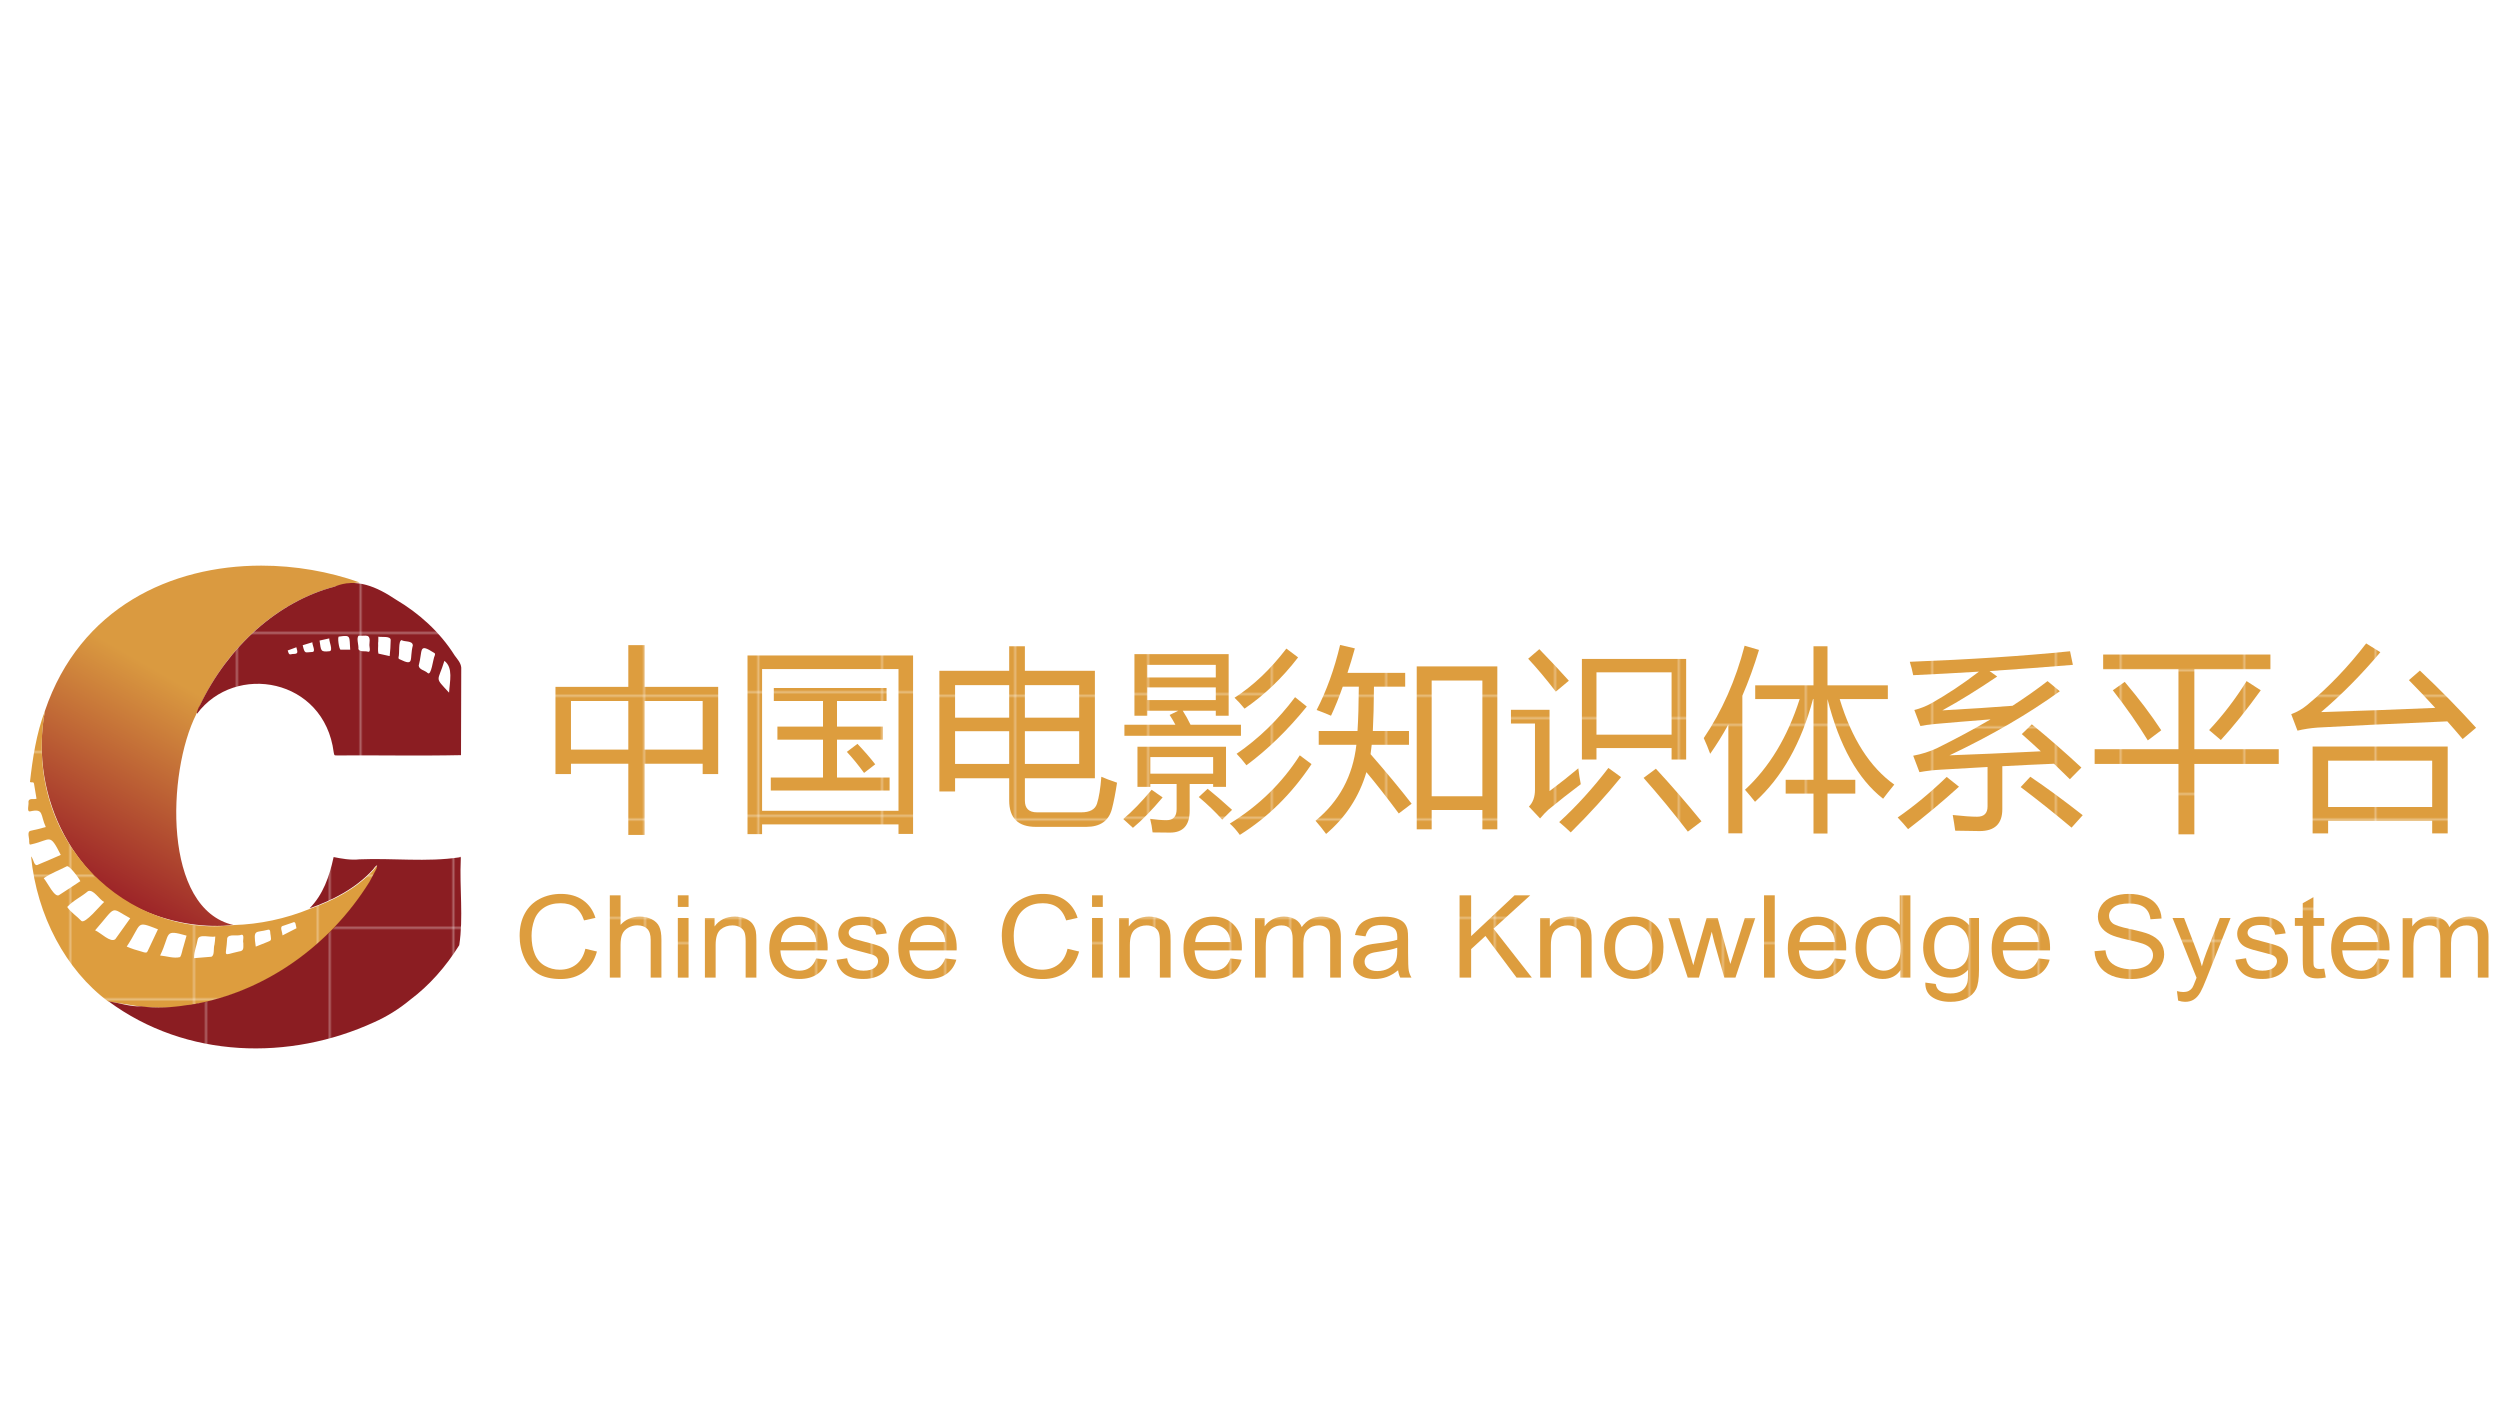 <svg xmlns="http://www.w3.org/2000/svg" xmlns:dc="http://purl.org/dc/elements/1.1/" xmlns:ns2="http://creativecommons.org/ns#" xmlns:rdf="http://www.w3.org/1999/02/22-rdf-syntax-ns#" viewBox="537.6 576.0 1536.0 144.0" height="1440" width="2560" xml:space="preserve" id="svg2" version="1.1"><defs id="defs6"><linearGradient id="linearGradient32" spreadMethod="pad" gradientTransform="matrix(85.573,148.216,148.216,-85.573,448.397,510.206)" gradientUnits="userSpaceOnUse" y2="0" x2="1" y1="0" x1="0"><stop id="stop24" offset="0" style="stop-opacity:1;stop-color:#9d2428" /><stop id="stop26" offset="0.581" style="stop-opacity:1;stop-color:#da9a40" /><stop id="stop28" offset="0.911" style="stop-opacity:1;stop-color:#da9a40" /><stop id="stop30" offset="1" style="stop-opacity:1;stop-color:#da9a40" /></linearGradient><pattern id="pattern48" height="56.693" width="56.693" y="0" x="0" patternUnits="userSpaceOnUse" patternTransform="translate(-610.282,-598.971)"><path id="path46" style="fill:#8b1d22;fill-opacity:1;fill-rule:nonzero;stroke:none" d="m 0,0 56.693,0 0,56.693 L 0,56.693 0,0 Z" /></pattern><pattern id="pattern56" height="56.693" width="56.693" y="0" x="0" patternUnits="userSpaceOnUse" patternTransform="translate(-610.282,-598.971)"><path id="path54" style="fill:#dd9d3e;fill-opacity:1;fill-rule:nonzero;stroke:none" d="m 0,0 56.693,0 0,56.693 L 0,56.693 0,0 Z" /></pattern><pattern id="pattern64" height="56.693" width="56.693" y="0" x="0" patternUnits="userSpaceOnUse" patternTransform="translate(-572.904,-544.058)"><path id="path62" style="fill:#8b1d22;fill-opacity:1;fill-rule:nonzero;stroke:none" d="m 0,0 56.693,0 0,56.693 L 0,56.693 0,0 Z" /></pattern><pattern id="pattern70" height="56.693" width="56.693" y="0" x="0" patternUnits="userSpaceOnUse" patternTransform="translate(-610.282,-598.971)"><path id="path68" style="fill:#dd9d3e;fill-opacity:1;fill-rule:nonzero;stroke:none" d="m 0,0 56.693,0 0,56.693 L 0,56.693 0,0 Z" /></pattern><pattern id="pattern78" height="56.693" width="56.693" y="0" x="0" patternUnits="userSpaceOnUse" patternTransform="translate(-610.282,-598.971)"><path id="path76" style="fill:#dd9d3e;fill-opacity:1;fill-rule:nonzero;stroke:none" d="m 0,0 56.693,0 0,56.693 L 0,56.693 0,0 Z" /></pattern><pattern id="pattern84" height="56.693" width="56.693" y="0" x="0" patternUnits="userSpaceOnUse" patternTransform="translate(-610.282,-598.971)"><path id="path82" style="fill:#dd9d3e;fill-opacity:1;fill-rule:nonzero;stroke:none" d="m 0,0 56.693,0 0,56.693 L 0,56.693 0,0 Z" /></pattern><pattern id="pattern92" height="56.693" width="56.693" y="0" x="0" patternUnits="userSpaceOnUse" patternTransform="translate(-610.282,-598.971)"><path id="path90" style="fill:#dd9d3e;fill-opacity:1;fill-rule:nonzero;stroke:none" d="m 0,0 56.693,0 0,56.693 L 0,56.693 0,0 Z" /></pattern><pattern id="pattern98" height="56.693" width="56.693" y="0" x="0" patternUnits="userSpaceOnUse" patternTransform="translate(-610.282,-598.971)"><path id="path96" style="fill:#dd9d3e;fill-opacity:1;fill-rule:nonzero;stroke:none" d="m 0,0 56.693,0 0,56.693 L 0,56.693 0,0 Z" /></pattern><pattern id="pattern106" height="56.693" width="56.693" y="0" x="0" patternUnits="userSpaceOnUse" patternTransform="translate(-610.282,-598.971)"><path id="path104" style="fill:#dd9d3e;fill-opacity:1;fill-rule:nonzero;stroke:none" d="m 0,0 56.693,0 0,56.693 L 0,56.693 0,0 Z" /></pattern><pattern id="pattern114" height="56.693" width="56.693" y="0" x="0" patternUnits="userSpaceOnUse" patternTransform="translate(-610.282,-598.971)"><path id="path112" style="fill:#dd9d3e;fill-opacity:1;fill-rule:nonzero;stroke:none" d="m 0,0 56.693,0 0,56.693 L 0,56.693 0,0 Z" /></pattern><pattern id="pattern122" height="56.693" width="56.693" y="0" x="0" patternUnits="userSpaceOnUse" patternTransform="translate(-610.282,-598.971)"><path id="path120" style="fill:#dd9d3e;fill-opacity:1;fill-rule:nonzero;stroke:none" d="m 0,0 56.693,0 0,56.693 L 0,56.693 0,0 Z" /></pattern><pattern id="pattern130" height="56.693" width="56.693" y="0" x="0" patternUnits="userSpaceOnUse" patternTransform="translate(-610.282,-598.971)"><path id="path128" style="fill:#dd9d3e;fill-opacity:1;fill-rule:nonzero;stroke:none" d="m 0,0 56.693,0 0,56.693 L 0,56.693 0,0 Z" /></pattern><pattern id="pattern136" height="56.693" width="56.693" y="0" x="0" patternUnits="userSpaceOnUse" patternTransform="translate(-610.282,-598.971)"><path id="path134" style="fill:#dd9d3e;fill-opacity:1;fill-rule:nonzero;stroke:none" d="m 0,0 56.693,0 0,56.693 L 0,56.693 0,0 Z" /></pattern><pattern id="pattern144" height="56.693" width="56.693" y="0" x="0" patternUnits="userSpaceOnUse" patternTransform="translate(-610.282,-598.971)"><path id="path142" style="fill:#dd9d3e;fill-opacity:1;fill-rule:nonzero;stroke:none" d="m 0,0 56.693,0 0,56.693 L 0,56.693 0,0 Z" /></pattern><pattern id="pattern152" height="56.693" width="56.693" y="0" x="0" patternUnits="userSpaceOnUse" patternTransform="translate(-610.282,-598.971)"><path id="path150" style="fill:#dd9d3e;fill-opacity:1;fill-rule:nonzero;stroke:none" d="m 0,0 56.693,0 0,56.693 L 0,56.693 0,0 Z" /></pattern><pattern id="pattern158" height="56.693" width="56.693" y="0" x="0" patternUnits="userSpaceOnUse" patternTransform="translate(-610.282,-598.971)"><path id="path156" style="fill:#dd9d3e;fill-opacity:1;fill-rule:nonzero;stroke:none" d="m 0,0 56.693,0 0,56.693 L 0,56.693 0,0 Z" /></pattern><pattern id="pattern166" height="56.693" width="56.693" y="0" x="0" patternUnits="userSpaceOnUse" patternTransform="translate(-610.282,-598.971)"><path id="path164" style="fill:#dd9d3e;fill-opacity:1;fill-rule:nonzero;stroke:none" d="m 0,0 56.693,0 0,56.693 L 0,56.693 0,0 Z" /></pattern><pattern id="pattern174" height="56.693" width="56.693" y="0" x="0" patternUnits="userSpaceOnUse" patternTransform="translate(-610.282,-598.971)"><path id="path172" style="fill:#dd9d3e;fill-opacity:1;fill-rule:nonzero;stroke:none" d="m 0,0 56.693,0 0,56.693 L 0,56.693 0,0 Z" /></pattern><pattern id="pattern182" height="56.693" width="56.693" y="0" x="0" patternUnits="userSpaceOnUse" patternTransform="translate(-610.282,-598.971)"><path id="path180" style="fill:#dd9d3e;fill-opacity:1;fill-rule:nonzero;stroke:none" d="m 0,0 56.693,0 0,56.693 L 0,56.693 0,0 Z" /></pattern><pattern id="pattern190" height="56.693" width="56.693" y="0" x="0" patternUnits="userSpaceOnUse" patternTransform="translate(-610.282,-598.971)"><path id="path188" style="fill:#dd9d3e;fill-opacity:1;fill-rule:nonzero;stroke:none" d="m 0,0 56.693,0 0,56.693 L 0,56.693 0,0 Z" /></pattern><pattern id="pattern198" height="56.693" width="56.693" y="0" x="0" patternUnits="userSpaceOnUse" patternTransform="translate(-610.282,-598.971)"><path id="path196" style="fill:#dd9d3e;fill-opacity:1;fill-rule:nonzero;stroke:none" d="m 0,0 56.693,0 0,56.693 L 0,56.693 0,0 Z" /></pattern><pattern id="pattern204" height="56.693" width="56.693" y="0" x="0" patternUnits="userSpaceOnUse" patternTransform="translate(-610.282,-598.971)"><path id="path202" style="fill:#dd9d3e;fill-opacity:1;fill-rule:nonzero;stroke:none" d="m 0,0 56.693,0 0,56.693 L 0,56.693 0,0 Z" /></pattern><pattern id="pattern212" height="56.693" width="56.693" y="0" x="0" patternUnits="userSpaceOnUse" patternTransform="translate(-610.282,-598.971)"><path id="path210" style="fill:#dd9d3e;fill-opacity:1;fill-rule:nonzero;stroke:none" d="m 0,0 56.693,0 0,56.693 L 0,56.693 0,0 Z" /></pattern><pattern id="pattern220" height="56.693" width="56.693" y="0" x="0" patternUnits="userSpaceOnUse" patternTransform="translate(-610.282,-598.971)"><path id="path218" style="fill:#dd9d3e;fill-opacity:1;fill-rule:nonzero;stroke:none" d="m 0,0 56.693,0 0,56.693 L 0,56.693 0,0 Z" /></pattern><pattern id="pattern228" height="56.693" width="56.693" y="0" x="0" patternUnits="userSpaceOnUse" patternTransform="translate(-610.282,-598.971)"><path id="path226" style="fill:#dd9d3e;fill-opacity:1;fill-rule:nonzero;stroke:none" d="m 0,0 56.693,0 0,56.693 L 0,56.693 0,0 Z" /></pattern><pattern id="pattern236" height="56.693" width="56.693" y="0" x="0" patternUnits="userSpaceOnUse" patternTransform="translate(-610.282,-598.971)"><path id="path234" style="fill:#dd9d3e;fill-opacity:1;fill-rule:nonzero;stroke:none" d="m 0,0 56.693,0 0,56.693 L 0,56.693 0,0 Z" /></pattern><pattern id="pattern244" height="56.693" width="56.693" y="0" x="0" patternUnits="userSpaceOnUse" patternTransform="translate(-610.282,-598.971)"><path id="path242" style="fill:#dd9d3e;fill-opacity:1;fill-rule:nonzero;stroke:none" d="m 0,0 56.693,0 0,56.693 L 0,56.693 0,0 Z" /></pattern><pattern id="pattern252" height="56.693" width="56.693" y="0" x="0" patternUnits="userSpaceOnUse" patternTransform="translate(-610.282,-598.971)"><path id="path250" style="fill:#dd9d3e;fill-opacity:1;fill-rule:nonzero;stroke:none" d="m 0,0 56.693,0 0,56.693 L 0,56.693 0,0 Z" /></pattern><pattern id="pattern260" height="56.693" width="56.693" y="0" x="0" patternUnits="userSpaceOnUse" patternTransform="translate(-610.282,-598.971)"><path id="path258" style="fill:#dd9d3e;fill-opacity:1;fill-rule:nonzero;stroke:none" d="m 0,0 56.693,0 0,56.693 L 0,56.693 0,0 Z" /></pattern><pattern id="pattern268" height="56.693" width="56.693" y="0" x="0" patternUnits="userSpaceOnUse" patternTransform="translate(-610.282,-598.971)"><path id="path266" style="fill:#dd9d3e;fill-opacity:1;fill-rule:nonzero;stroke:none" d="m 0,0 56.693,0 0,56.693 L 0,56.693 0,0 Z" /></pattern><pattern id="pattern274" height="56.693" width="56.693" y="0" x="0" patternUnits="userSpaceOnUse" patternTransform="translate(-610.282,-598.971)"><path id="path272" style="fill:#dd9d3e;fill-opacity:1;fill-rule:nonzero;stroke:none" d="m 0,0 56.693,0 0,56.693 L 0,56.693 0,0 Z" /></pattern><pattern id="pattern282" height="56.693" width="56.693" y="0" x="0" patternUnits="userSpaceOnUse" patternTransform="translate(-610.282,-598.971)"><path id="path280" style="fill:#dd9d3e;fill-opacity:1;fill-rule:nonzero;stroke:none" d="m 0,0 56.693,0 0,56.693 L 0,56.693 0,0 Z" /></pattern><pattern id="pattern290" height="56.693" width="56.693" y="0" x="0" patternUnits="userSpaceOnUse" patternTransform="translate(-610.282,-598.971)"><path id="path288" style="fill:#dd9d3e;fill-opacity:1;fill-rule:nonzero;stroke:none" d="m 0,0 56.693,0 0,56.693 L 0,56.693 0,0 Z" /></pattern><pattern id="pattern298" height="56.693" width="56.693" y="0" x="0" patternUnits="userSpaceOnUse" patternTransform="translate(-610.282,-598.971)"><path id="path296" style="fill:#dd9d3e;fill-opacity:1;fill-rule:nonzero;stroke:none" d="m 0,0 56.693,0 0,56.693 L 0,56.693 0,0 Z" /></pattern><pattern id="pattern306" height="56.693" width="56.693" y="0" x="0" patternUnits="userSpaceOnUse" patternTransform="translate(-610.282,-598.971)"><path id="path304" style="fill:#dd9d3e;fill-opacity:1;fill-rule:nonzero;stroke:none" d="m 0,0 56.693,0 0,56.693 L 0,56.693 0,0 Z" /></pattern><pattern id="pattern314" height="56.693" width="56.693" y="0" x="0" patternUnits="userSpaceOnUse" patternTransform="translate(-610.282,-598.971)"><path id="path312" style="fill:#dd9d3e;fill-opacity:1;fill-rule:nonzero;stroke:none" d="m 0,0 56.693,0 0,56.693 L 0,56.693 0,0 Z" /></pattern><pattern id="pattern322" height="56.693" width="56.693" y="0" x="0" patternUnits="userSpaceOnUse" patternTransform="translate(-610.282,-598.971)"><path id="path320" style="fill:#dd9d3e;fill-opacity:1;fill-rule:nonzero;stroke:none" d="m 0,0 56.693,0 0,56.693 L 0,56.693 0,0 Z" /></pattern><pattern id="pattern330" height="56.693" width="56.693" y="0" x="0" patternUnits="userSpaceOnUse" patternTransform="translate(-610.282,-598.971)"><path id="path328" style="fill:#dd9d3e;fill-opacity:1;fill-rule:nonzero;stroke:none" d="m 0,0 56.693,0 0,56.693 L 0,56.693 0,0 Z" /></pattern><pattern id="pattern338" height="56.693" width="56.693" y="0" x="0" patternUnits="userSpaceOnUse" patternTransform="translate(-610.282,-598.971)"><path id="path336" style="fill:#dd9d3e;fill-opacity:1;fill-rule:nonzero;stroke:none" d="m 0,0 56.693,0 0,56.693 L 0,56.693 0,0 Z" /></pattern><pattern id="pattern346" height="56.693" width="56.693" y="0" x="0" patternUnits="userSpaceOnUse" patternTransform="translate(-610.282,-598.971)"><path id="path344" style="fill:#dd9d3e;fill-opacity:1;fill-rule:nonzero;stroke:none" d="m 0,0 56.693,0 0,56.693 L 0,56.693 0,0 Z" /></pattern><pattern id="pattern354" height="56.693" width="56.693" y="0" x="0" patternUnits="userSpaceOnUse" patternTransform="translate(-610.282,-598.971)"><path id="path352" style="fill:#dd9d3e;fill-opacity:1;fill-rule:nonzero;stroke:none" d="m 0,0 56.693,0 0,56.693 L 0,56.693 0,0 Z" /></pattern></defs><g transform="matrix(1.333,0,0,-1.333,0,1440)" id="g10"><g id="g12"><g id="g14"><g id="g20"><g id="g22"><path id="path34" style="fill:url(#linearGradient32);stroke:none" d="m 423.981,590.517 c -7.553,-40.998 15.378,-80.353 47.809,-92.927 v 0 c 12.488,-5.032 26.136,-7.062 39.188,-5.736 v 0 c -32.778,7.409 -30.716,70.417 -17.219,97.163 v 0 c -0.006,10e-4 -0.011,0 -0.014,-0.001 v 0 c -0.005,-10e-4 -0.009,-0.002 -0.013,-10e-4 v 0 c 13.984,33.457 43.877,58.03 75.266,60.791 v 0 c -14.03,4.977 -29.604,7.721 -45.277,7.722 v 0 c -41.429,0 -83.557,-19.178 -99.74,-67.011" /></g></g></g></g><g id="g36"><g clip-path="url(#clipPath42)" id="g38"><g transform="translate(610.282,598.971)" id="g44"><path id="path50" style="fill:url(#pattern48);fill-opacity:1;fill-rule:nonzero;stroke:none" d="M 0,0 C -6.939,7.573 -5.203,4.607 -2.153,14.673 2.021,11.469 0.293,5.165 0,0 m -6.598,17.099 c -0.824,-1.465 -1.547,-9.71 -3.321,-8.002 -1.155,1.18 -3.93,1.456 -4.07,3.376 1.939,7.208 -0.259,10.6 7.13,5.856 0.48,-0.168 0.455,-0.735 0.261,-1.23 m -16.134,-1.724 c -0.428,0.152 -0.651,0.38 -0.56,0.923 0.573,1.888 -0.191,7.493 1.385,7.925 1.445,-0.927 5.107,-0.112 5.205,-2.445 -1.658,-6.447 0.973,-9.837 -6.03,-6.403 m -4.182,8.645 c -0.065,-2.368 -0.161,-4.735 -0.46,-7.172 -1.765,0.393 -3.479,0.774 -5.194,1.155 -0.372,1.601 -0.013,3.252 -0.133,4.885 0.168,0.946 0.038,1.908 0.101,2.86 0.008,0.018 0.012,0.037 0.021,0.055 1.355,-0.355 5.995,0.536 5.665,-1.783 m -10.293,-5.209 c -1.343,0.578 -3.903,-0.285 -4.586,1.276 0.266,1.77 -1.126,5.256 0.185,6.181 3.198,-0.353 5.57,1.416 4.908,-3.895 -0.187,-1.012 0.799,-3.561 -0.507,-3.562 M -49.9,19.819 c -0.759,-0.478 -1.812,6.605 -0.728,6.035 5.607,0.88 4.591,-0.004 5.059,-6.032 -1.475,0 -2.903,0.006 -4.331,-0.003 m -5.129,-0.709 c -4.326,-0.473 -3.957,0.177 -4.666,4.902 l 4.475,0.999 c -0.112,-1.521 1.864,-5.547 0.191,-5.901 m -7.987,-0.351 c -3.37,-0.114 -3.446,-1.182 -4.449,3.104 l 4.452,1.361 c -0.081,-1.271 1.721,-4.376 -0.003,-4.465 m -9.139,-0.94 c -1.553,-0.368 -1.62,-0.316 -2.224,1.628 l 4.003,1.486 c 0.773,-2.754 0.733,-3.053 -1.779,-3.114 m 74.769,-0.72 c -6.956,11.082 -16.67,19.61 -27.026,25.743 v 0.001 c -8.841,5.918 -18.409,10.271 -28.459,5.992 -25.82,-6.778 -48.92,-27.383 -62.017,-54.784 0.101,0.037 0.193,0.141 0.288,0.214 -0.095,-0.073 -0.187,-0.178 -0.288,-0.214 -0.666,-0.923 -1.014,-2.046 -1.388,-3.153 0.027,-0.215 0.053,-0.431 0.08,-0.645 17.587,23.662 58.657,16.472 63.028,-17.754 0.252,-1.468 0.275,-1.462 1.522,-1.47 19.034,0.149 38.17,-0.284 57.153,0.156 l 0.111,40.352 c -0.161,2.189 -1.837,3.957 -3.004,5.562" /></g><g transform="translate(533.507,487.093)" id="g52"><path id="path58" style="fill:url(#pattern56);fill-opacity:1;fill-rule:nonzero;stroke:none" d="M 0,0 C -0.05,1.801 -1.58,4.143 0.45,4.464 1.832,4.929 3.214,5.398 4.592,5.876 6.256,6.815 6.016,4.707 6.451,3.296 4.36,2.228 2.252,1.151 0,0 m -6.951,-3.035 c -1.768,-0.706 -3.537,-1.41 -5.373,-2.143 -1.234,8.468 -0.136,6.193 5.691,7.795 1.315,0.372 0.854,-1.821 1.187,-2.744 0.302,-2.185 0.301,-2.186 -1.505,-2.908 m -13.084,-4.369 c -8.137,-1.786 -5.89,-3.034 -5.446,6.136 0.772,2.178 4.825,0.696 6.654,1.588 1.386,0.024 0.466,-2.594 0.719,-3.664 0.019,0 0.037,0 0.056,0 -0.03,-2.48 0.429,-3.788 -1.983,-4.06 m -11.314,3.174 c -0.588,-1.649 0.177,-5.006 -1.438,-5.612 -2.628,-0.194 -5.254,-0.424 -7.962,-0.648 -0.098,3.039 1.159,5.61 1.649,8.528 0.516,2.916 5.921,0.865 8.115,1.444 -0.033,-1.365 -0.203,-2.537 -0.364,-3.712 M -45.634,-5.1 c -0.57,-1.504 -0.742,-3.723 -1.591,-4.908 -2.858,-0.713 -6.001,0.433 -9.179,0.736 4.939,10.171 1.399,12.216 12.182,9.165 -0.466,-1.65 -0.938,-3.322 -1.412,-4.993 M -61.17,-5.18 c -1.493,-2.806 -0.738,-3.28 -3.856,-2.264 -2.259,0.597 -4.505,1.3 -6.77,2.291 7.234,10.841 3.781,12.098 14.393,7.958 -1.309,-2.775 -2.538,-5.38 -3.767,-7.985 m -25.203,7.508 c 10.2,11.685 6.683,10.751 16.191,5.557 -2.298,-3.337 -4.584,-6.325 -6.871,-9.622 -2.197,-1.851 -6.782,3.048 -9.32,4.065 m -6.311,4.315 c -2.092,2.253 -4.779,3.838 -6.549,6.448 2.759,3.031 6.536,4.678 9.606,7.302 2.524,0.964 5.029,-3.732 7.415,-5.011 -1.882,-1.664 -8.763,-10.181 -10.472,-8.739 m -17.374,19.694 c 3.284,2.315 7,3.62 10.506,5.444 1.019,1.09 5.832,-5.561 6.378,-6.78 -3.154,-2.091 -6.456,-4.288 -9.674,-6.34 -2.093,-1.768 -5.555,5.936 -7.21,7.676 m 152.301,4.181 c -0.12,-0.167 -0.12,-0.167 -0.254,-0.326 L 41.99,30.188 C 33.885,21.267 23.102,15.939 12.698,12.266 1.42,7.659 -10.598,5.108 -22.529,4.761 c -47.487,-6.121 -97.622,37.236 -86.996,98.663 -3.925,-10.407 -5.666,-21.909 -6.864,-32.688 0.669,-0.497 1.642,0.3 1.857,-0.813 0.371,-2.28 0.759,-4.556 1.158,-6.93 -1.205,-0.496 -3.608,0.527 -3.727,-1.428 0.326,-1.277 -0.985,-4.758 0.817,-4.398 6.418,1.453 4.568,-1.575 7.183,-7.228 -2.33,-0.659 -4.65,-1.212 -7.001,-1.719 -1.863,-0.438 -0.455,-3.503 -0.656,-5.076 0.115,-1.392 0.15,-1.426 1.265,-1.112 8.875,2.045 8.059,5.385 13.295,-4.936 -3.444,-1.59 -6.871,-2.926 -10.33,-4.43 -2.115,-1.285 -2.05,2.475 -3.369,3.751 2.647,-27.248 16.053,-52.442 35.586,-66.881 l 15.534,-2.454 c 6.91,-0.6 14.298,-0.702 21.341,0.617 l 5.841,1.011 c 30.461,6.246 59.388,26.036 77.93,55.779 l 3.232,6.063 c 0.085,0.467 0.17,0.933 0.287,1.573 -0.805,-0.337 -1.146,-1.065 -1.611,-1.607" /></g><g transform="translate(615.68,522.14)" id="g60"><path id="path66" style="fill:url(#pattern64);fill-opacity:1;fill-rule:nonzero;stroke:none" d="m 0,0 c 0.069,0.538 0.009,1.67 -0.567,0.939 -15.167,-2.305 -30.829,-0.284 -46.167,-0.932 -3.931,-0.487 -8.547,0.376 -11.873,1.055 -1.95,-9.048 -4.923,-17.424 -11.104,-23.637 10.404,3.673 21.186,9 29.292,17.922 0.497,0.686 0.968,1.478 1.863,1.937 -0.116,-0.64 -0.201,-1.106 -0.285,-1.573 l -3.234,-6.063 c -18.552,-29.787 -47.505,-49.519 -77.977,-55.82 0,0 -0.109,0.047 -0.109,0.047 -0.451,-0.303 -0.971,-0.202 -1.464,-0.292 l -0.099,-0.091 c 0,0 -0.111,0.048 -0.11,0.048 -0.536,-0.323 -1.15,-0.195 -1.727,-0.299 -0.022,0.004 -0.098,-0.072 -0.115,-0.086 0,0 -0.09,0.054 -0.089,0.054 -0.547,-0.326 -1.174,-0.191 -1.762,-0.297 -0.118,-0.127 -0.234,-0.151 -0.366,-0.034 -6.95,-1.151 -14.405,-1.621 -21.294,-0.637 -5.024,-0.229 -10.192,1.559 -15.21,2.348 35.963,-26.559 83.522,-27.527 122.453,-9.659 5.796,2.562 11.53,6.103 16.62,10.35 v 0 c 8.777,6.559 16.421,15.201 22.617,25.157 C 1.262,-26.921 -0.617,-13.039 0,0" /></g><path id="path72" style="fill:url(#pattern70);fill-opacity:1;fill-rule:nonzero;stroke:none" d="M 727.172,595.129 H 700.4 v -22.395 h 26.772 z m -60.696,-22.395 h 26.423 v 22.395 h -26.423 z m -7.151,28.919 h 33.574 v 19.221 h 7.5 v -19.221 h 33.924 v -40.204 h -7.151 v 4.761 h -26.773 v -32.798 h -7.5 v 32.798 h -26.423 v -4.761 h -7.151 z" /><g transform="translate(793.624,571.676)" id="g74"><path id="path80" style="fill:url(#pattern78);fill-opacity:1;fill-rule:nonzero;stroke:none" d="m 0,0 4.884,3.703 c 3.197,-3.35 5.929,-6.495 8.197,-9.434 L 7.936,-9.698 C 5.145,-5.878 2.5,-2.645 0,0 m -35.057,-11.814 h 24.069 V 5.643 h -21.017 v 5.995 h 21.017 v 11.815 h -22.674 v 5.995 H 18.313 V 23.453 H -4.535 V 11.638 H 16.569 V 5.643 H -4.535 v -17.457 h 24.244 v -5.996 h -54.766 z m 58.865,49.99 h -62.876 v -65.332 h 62.876 z m -69.592,6.26 h 76.306 v -82.26 h -6.714 v 4.408 h -62.877 v -4.496 h -6.715 z" /></g><path id="path86" style="fill:url(#pattern84);fill-opacity:1;fill-rule:nonzero;stroke:none" d="m 900.714,581.198 h -25.028 v -15.076 h 25.028 z m 0,21.249 h -25.028 v -14.989 h 25.028 z m -57.208,-36.325 h 24.941 v 15.076 h -24.941 z m 0,21.336 h 24.941 v 14.989 h -24.941 z m -7.238,21.601 h 32.179 v 11.285 h 7.239 v -11.285 h 32.266 v -49.55 h -32.266 v -10.315 c 0,-3.586 1.859,-5.379 5.581,-5.379 h 20.406 c 3.953,0 6.367,1.323 7.239,3.968 0.929,2.88 1.598,7.024 2.005,12.432 1.686,-0.765 4.099,-1.675 7.238,-2.734 -0.697,-4.702 -1.482,-8.728 -2.354,-12.078 -1.454,-5.525 -5.407,-8.288 -11.86,-8.288 h -23.197 c -8.198,0 -12.297,4.056 -12.297,12.167 v 10.227 h -24.941 v -6.083 h -7.238 z" /><g transform="translate(973.27,570.794)" id="g88"><path id="path94" style="fill:url(#pattern92);fill-opacity:1;fill-rule:nonzero;stroke:none" d="m 0,0 c 10.115,6.936 19.098,15.635 26.946,26.098 l 5.408,-4.321 C 23.574,10.962 14.302,1.94 4.534,-5.29 2.965,-3.233 1.453,-1.47 0,0 m -0.96,25.833 c 8.605,5.525 16.569,13.078 23.896,22.659 l 5.406,-4.055 C 21.074,34.973 12.848,27.096 3.662,20.808 1.977,22.864 0.436,24.54 -0.96,25.833 M -3.14,-32.18 c 13.371,8.228 24.127,18.72 32.267,31.475 l 5.406,-4.056 C 25.405,-18.456 14.389,-29.33 1.482,-37.382 c -1.57,2.174 -3.111,3.909 -4.622,5.202 m -14.302,12.255 4.099,3.791 c 3.314,-2.645 7.064,-5.879 11.249,-9.699 l -4.534,-4.497 c -3.082,3.469 -6.686,6.936 -10.814,10.405 m 6.628,18.426 h -28.952 v -7.67 h 28.952 z m -30.348,26.274 h 31.569 v 5.819 H -41.162 Z M -9.593,40.998 H -41.162 V 35.179 H -9.593 Z M -45.697,3.262 h 40.813 v -18.514 h -5.93 v 1.322 h -10.814 v -12.256 c 0,-6.759 -3.023,-10.139 -9.069,-10.139 -2.035,0 -4.709,0.031 -8.023,0.089 -0.233,2.115 -0.611,4.202 -1.134,6.26 2.965,-0.411 5.494,-0.617 7.587,-0.617 3.081,0 4.622,1.704 4.622,5.113 v 11.55 h -12.122 v -1.322 h -5.93 z m -6.017,10.139 h 23.502 c -0.843,1.588 -1.73,3.086 -2.66,4.497 l 3.968,1.94 h -14.258 v -2.293 h -5.93 v 28.39 h 43.429 v -28.39 h -5.93 v 2.293 h -15.218 c 1.309,-2.058 2.5,-4.203 3.576,-6.437 H 2.006 V 8.288 h -53.72 z m -0.523,-43.466 c 4.127,3.468 8.487,7.964 13.081,13.49 l 5.058,-3.527 c -5.058,-5.995 -9.622,-10.668 -13.692,-14.019 z" /></g><path id="path100" style="fill:url(#pattern98);fill-opacity:1;fill-rule:nonzero;stroke:none" d="m 1086.552,604.562 h -23.371 v -53.341 h 23.371 z m -30.261,6.525 h 37.15 v -75.118 h -6.889 v 8.905 h -23.371 v -8.905 h -6.89 z m -45.173,-29.8 h 17.877 c 0.349,5.407 0.552,12.225 0.61,20.454 h -7.412 c -1.744,-4.996 -3.547,-9.463 -5.407,-13.401 -2.616,1.117 -4.825,1.998 -6.628,2.645 4.535,8.757 8.14,18.75 10.815,29.976 l 6.801,-1.586 c -1.105,-3.998 -2.239,-7.759 -3.401,-11.286 h 26.599 v -6.348 h -14.39 c -0.059,-8.111 -0.232,-14.929 -0.523,-20.454 h 16.657 v -6.349 h -17.18 c -0.175,-1.528 -0.349,-2.968 -0.523,-4.32 7.383,-8.464 13.691,-16.076 18.924,-22.835 l -5.931,-4.496 c -5.581,7.523 -10.552,13.871 -14.912,19.044 -3.314,-11.286 -9.505,-20.778 -18.575,-28.478 -1.512,2.057 -3.14,4.085 -4.884,6.084 10.929,8.933 17.209,20.601 18.837,35.001 h -17.354 z" /><g transform="translate(1160.853,559.686)" id="g102"><path id="path108" style="fill:url(#pattern106);fill-opacity:1;fill-rule:nonzero;stroke:none" d="m 0,0 5.668,4.232 c 6.918,-7.465 13.924,-15.547 21.017,-24.246 l -6.279,-4.76 C 13.836,-16.193 7.034,-7.935 0,0 M 12.906,48.668 H -21.715 V 19.926 H 12.906 Z M -28.43,54.84 H 19.621 V 8.464 h -6.715 v 5.29 h -34.621 v -5.29 h -6.715 z m 12.209,-50.255 5.843,-4.232 c -6.919,-8.523 -14.651,-17.017 -23.197,-25.48 -1.454,1.41 -3.227,2.997 -5.32,4.761 8.023,7.346 15.581,15.664 22.674,24.951 m -31.831,54.751 c 5.698,-5.878 10.233,-10.727 13.605,-14.547 l -6.018,-5.026 c -4.476,5.82 -8.721,10.874 -12.732,15.165 z M -30.087,4.408 c 0.29,-2.468 0.668,-4.908 1.134,-7.317 -5.233,-3.939 -10.203,-7.847 -14.912,-11.727 -1.163,-1.057 -2.443,-2.409 -3.838,-4.055 l -5.145,5.466 c 1.86,1.88 2.79,4.467 2.79,7.759 V 25.04 h -11.075 v 6.348 h 17.79 V -6.083 c 4.768,3.585 9.186,7.082 13.256,10.491" /></g><g transform="translate(1276.402,556.6)" id="g110"><path id="path116" style="fill:url(#pattern114);fill-opacity:1;fill-rule:nonzero;stroke:none" d="M 0,0 C -1.978,-2.41 -3.692,-4.584 -5.146,-6.524 -16.773,2.527 -25.319,17.839 -30.784,39.411 V 2.205 h 12.819 V -4.144 H -30.784 V -22.57 h -6.453 v 18.426 h -12.82 v 6.349 h 12.82 v 37.206 h -0.219 c -5.406,-20.308 -14.316,-36.09 -26.729,-47.346 -1.336,1.705 -2.878,3.556 -4.622,5.555 11.221,10.374 19.622,24.304 25.203,41.791 h -20.494 v 6.348 h 26.861 v 17.986 h 6.453 V 45.759 H -2.965 V 39.411 H -25.159 C -19.607,21.131 -11.222,7.994 0,0 m -87.817,21.425 c 8.429,12.46 14.708,26.655 18.836,42.584 l 6.627,-1.939 c -2.266,-7.494 -4.825,-14.533 -7.673,-21.116 v -63.436 h -6.453 v 50.167 c -2.617,-4.791 -5.408,-9.288 -8.373,-13.49 -0.872,2.409 -1.86,4.82 -2.964,7.23" /></g><g transform="translate(1334.656,555.454)" id="g118"><path id="path124" style="fill:url(#pattern122);fill-opacity:1;fill-rule:nonzero;stroke:none" d="M 0,0 4.447,4.761 C 11.773,-0.176 19.824,-6.083 28.604,-12.96 l -5.145,-5.731 C 15.319,-11.873 7.5,-5.643 0,0 M 5.146,28.919 C 12.587,22.864 20.203,16.223 27.993,8.993 26.075,7.112 24.302,5.319 22.674,3.615 20.261,6.024 17.819,8.405 15.349,10.756 7.587,10.433 -0.349,10.051 -8.459,9.61 v -19.838 c 0,-6.7 -3.488,-10.051 -10.465,-10.051 -2.849,0 -6.599,0.06 -11.25,0.177 -0.291,2.175 -0.669,4.585 -1.134,7.229 4.884,-0.528 8.634,-0.793 11.25,-0.793 3.198,0 4.796,1.587 4.796,4.761 V 9.257 C -22.325,8.875 -29.505,8.464 -36.802,8.023 -40.115,7.847 -43.4,7.464 -46.656,6.877 l -2.877,7.582 c 3.837,0.706 7.47,1.852 10.9,3.439 8.896,4.408 17.151,8.846 24.767,13.313 -10.116,-0.794 -18.605,-1.499 -25.464,-2.116 -3.024,-0.294 -5.32,-0.617 -6.89,-0.97 l -2.791,7.406 c 2.791,0.706 5.407,1.734 7.849,3.086 7.297,4.114 14.607,8.978 21.933,14.591 -9.971,-0.617 -20.073,-1.161 -30.304,-1.63 -0.408,2.056 -0.931,4.114 -1.571,6.172 27.733,1.057 52.354,2.673 73.865,4.849 l 1.308,-6.261 C 11.453,55.281 -1.352,54.325 -14.346,53.473 l 3.533,-2.513 c -9.128,-6.171 -17.558,-11.373 -25.291,-15.605 13.023,0.734 23.808,1.439 32.354,2.116 5.813,3.761 11.191,7.552 16.134,11.373 l 5.668,-4.673 C 3.459,33.65 -13.488,23.805 -32.79,14.636 c 11.569,0.411 25.596,1.028 42.077,1.851 -2.906,2.704 -5.828,5.349 -8.764,7.935 z M -34.098,4.673 -28.43,0.176 c -7.441,-6.759 -15.26,-13.283 -23.459,-19.573 -1.394,1.705 -2.994,3.498 -4.796,5.379 7.558,5.23 15.087,11.461 22.587,18.691" /></g><g transform="translate(1421.515,581.727)" id="g126"><path id="path132" style="fill:url(#pattern130);fill-opacity:1;fill-rule:nonzero;stroke:none" d="m 0,0 c 6.395,6.817 12.15,14.341 17.267,22.57 l 6.54,-4.232 C 17.237,9.228 11.104,1.587 5.406,-4.585 Z m -44.389,18.338 5.494,3.88 c 6.511,-7.7 12.123,-15.136 16.832,-22.306 l -6.193,-4.673 c -4.476,7.346 -9.853,15.047 -16.133,23.099 m -8.372,-27.155 h 38.633 v 36.854 h -34.708 v 6.789 H 28.255 V 28.037 H -6.803 V -8.817 h 38.895 v -6.788 H -6.803 v -32.446 h -7.325 v 32.446 h -38.633 z" /></g><path id="path138" style="fill:url(#pattern136);fill-opacity:1;fill-rule:nonzero;stroke:none" d="m 1524.331,567.621 h -47.964 v -21.336 h 47.964 z m 7.151,6.524 v -40.028 h -7.151 v 5.82 h -47.964 v -5.82 h -7.15 v 40.028 z m -12.819,35.002 c 9.127,-8.582 17.761,-17.369 25.9,-26.362 l -6.192,-5.202 c -2.325,2.763 -4.68,5.481 -7.063,8.156 -26.105,-1.117 -46.045,-2.072 -59.825,-2.865 -3.197,-0.236 -6.278,-0.706 -9.243,-1.411 l -2.878,7.582 c 2.674,0.999 5.086,2.381 7.238,4.144 9.942,8.228 19.04,17.722 27.296,28.478 l 6.541,-4.056 c -8.721,-10.345 -17.82,-19.544 -27.296,-27.596 17.819,0.558 35.347,1.205 52.586,1.94 -3.984,4.378 -8.024,8.64 -12.123,12.784 z" /><g transform="translate(673.103,480.929)" id="g140"><path id="path146" style="fill:url(#pattern144);fill-opacity:1;fill-rule:nonzero;stroke:none" d="m 0,0 5.334,-1.268 c -1.118,-4.125 -3.13,-7.269 -6.035,-9.434 -2.905,-2.166 -6.457,-3.249 -10.654,-3.249 -4.345,0 -7.877,0.833 -10.6,2.498 -2.721,1.665 -4.793,4.077 -6.213,7.234 -1.421,3.158 -2.131,6.549 -2.131,10.172 0,3.951 0.801,7.399 2.406,10.341 1.603,2.941 3.886,5.177 6.846,6.704 2.96,1.526 6.218,2.29 9.774,2.29 4.032,0 7.424,-0.967 10.173,-2.898 2.749,-1.933 4.665,-4.651 5.746,-8.154 l -5.251,-1.165 c -0.935,2.761 -2.291,4.772 -4.069,6.032 -1.778,1.258 -4.014,1.889 -6.709,1.889 -3.097,0 -5.687,-0.699 -7.767,-2.096 -2.08,-1.399 -3.542,-3.275 -4.386,-5.63 -0.843,-2.356 -1.264,-4.785 -1.264,-7.287 0,-3.226 0.499,-6.043 1.498,-8.451 0.999,-2.407 2.552,-4.206 4.66,-5.396 2.108,-1.191 4.39,-1.786 6.847,-1.786 2.987,0 5.517,0.81 7.588,2.433 C -2.136,-5.6 -0.733,-3.192 0,0" /></g><g transform="translate(684.376,467.625)" id="g148"><path id="path154" style="fill:url(#pattern152);fill-opacity:1;fill-rule:nonzero;stroke:none" d="M 0,0 V 37.945 H 4.949 V 24.33 c 2.309,2.52 5.224,3.779 8.743,3.779 2.163,0 4.042,-0.401 5.637,-1.204 1.594,-0.801 2.735,-1.911 3.422,-3.325 0.688,-1.415 1.032,-3.469 1.032,-6.16 V 0 h -4.95 v 17.42 c 0,2.329 -0.536,4.024 -1.608,5.086 -1.072,1.06 -2.589,1.592 -4.55,1.592 -1.467,0 -2.846,-0.359 -4.138,-1.075 C 7.245,22.307 6.324,21.336 5.774,20.111 5.224,18.886 4.949,17.195 4.949,15.038 V 0 Z" /></g><path id="path160" style="fill:url(#pattern158);fill-opacity:1;fill-rule:nonzero;stroke:none" d="m 715.719,495.113 h 4.949 v -27.488 h -4.949 z m 0,10.457 h 4.949 v -5.358 h -4.949 z" /><g transform="translate(728.202,467.625)" id="g162"><path id="path168" style="fill:url(#pattern166);fill-opacity:1;fill-rule:nonzero;stroke:none" d="M 0,0 V 27.488 H 4.454 V 23.58 c 2.145,3.02 5.242,4.529 9.293,4.529 1.76,0 3.377,-0.297 4.853,-0.892 1.475,-0.596 2.58,-1.377 3.313,-2.343 0.733,-0.967 1.246,-2.114 1.54,-3.442 0.183,-0.864 0.275,-2.373 0.275,-4.531 V 0 h -4.949 v 16.721 c 0,1.897 -0.193,3.317 -0.578,4.258 -0.385,0.94 -1.068,1.69 -2.048,2.251 -0.981,0.561 -2.131,0.841 -3.451,0.841 -2.108,0 -3.927,-0.63 -5.457,-1.889 -1.531,-1.26 -2.296,-3.65 -2.296,-7.169 L 4.949,0 Z" /></g><g transform="translate(763.258,484.009)" id="g170"><path id="path176" style="fill:url(#pattern174);fill-opacity:1;fill-rule:nonzero;stroke:none" d="M 0,0 H 16.304 C 16.084,2.313 15.461,4.047 14.435,5.203 12.858,6.997 10.814,7.895 8.303,7.895 6.03,7.895 4.119,7.179 2.571,5.746 1.021,4.314 0.165,2.398 0,0 m 16.249,-7.531 5.114,-0.596 c -0.807,-2.812 -2.301,-4.995 -4.482,-6.549 -2.181,-1.553 -4.967,-2.329 -8.358,-2.329 -4.271,0 -7.657,1.238 -10.159,3.714 -2.502,2.477 -3.753,5.949 -3.753,10.418 0,4.625 1.264,8.214 3.794,10.768 2.53,2.553 5.81,3.831 9.843,3.831 3.904,0 7.094,-1.251 9.568,-3.753 2.475,-2.502 3.712,-6.023 3.712,-10.561 0,-0.276 -0.009,-0.69 -0.028,-1.242 H -0.275 c 0.183,-3.021 1.09,-5.332 2.722,-6.938 1.631,-1.604 3.666,-2.406 6.104,-2.406 1.814,0 3.363,0.448 4.646,1.346 1.283,0.896 2.3,2.329 3.052,4.297" /></g><g transform="translate(788.855,475.83)" id="g178"><path id="path184" style="fill:url(#pattern182);fill-opacity:1;fill-rule:nonzero;stroke:none" d="m 0,0 4.894,0.725 c 0.275,-1.847 1.04,-3.262 2.296,-4.246 1.255,-0.983 3.011,-1.474 5.265,-1.474 2.273,0 3.96,0.435 5.059,1.307 1.1,0.871 1.65,1.893 1.65,3.067 0,1.052 -0.486,1.881 -1.457,2.484 C 17.028,2.277 15.342,2.804 12.648,3.442 9.019,4.305 6.502,5.051 5.101,5.682 3.698,6.311 2.635,7.183 1.911,8.296 1.187,9.408 0.825,10.638 0.825,11.984 c 0,1.225 0.298,2.36 0.894,3.404 0.595,1.044 1.406,1.911 2.433,2.601 0.77,0.534 1.819,0.988 3.148,1.359 1.329,0.371 2.754,0.556 4.275,0.556 2.292,0 4.303,-0.31 6.035,-0.931 1.733,-0.621 3.011,-1.463 3.836,-2.524 0.825,-1.061 1.393,-2.481 1.704,-4.258 l -4.838,-0.622 c -0.22,1.415 -0.857,2.52 -1.911,3.314 -1.054,0.794 -2.544,1.19 -4.468,1.19 -2.273,0 -3.895,-0.353 -4.867,-1.06 -0.971,-0.708 -1.457,-1.536 -1.457,-2.486 0,-0.604 0.202,-1.147 0.605,-1.631 0.403,-0.5 1.036,-0.914 1.897,-1.242 0.495,-0.173 1.952,-0.569 4.372,-1.19 3.5,-0.88 5.943,-1.601 7.327,-2.161 1.384,-0.562 2.47,-1.377 3.258,-2.447 0.788,-1.07 1.182,-2.398 1.182,-3.986 0,-1.553 -0.481,-3.015 -1.443,-4.387 -0.962,-1.372 -2.351,-2.433 -4.165,-3.183 -1.815,-0.751 -3.868,-1.126 -6.159,-1.126 -3.795,0 -6.686,0.741 -8.675,2.225 C 1.819,-5.116 0.55,-2.916 0,0" /></g><g transform="translate(822.729,484.009)" id="g186"><path id="path192" style="fill:url(#pattern190);fill-opacity:1;fill-rule:nonzero;stroke:none" d="M 0,0 H 16.304 C 16.084,2.313 15.461,4.047 14.435,5.203 12.858,6.997 10.814,7.895 8.303,7.895 6.03,7.895 4.119,7.179 2.571,5.746 1.021,4.314 0.165,2.398 0,0 m 16.249,-7.531 5.114,-0.596 c -0.807,-2.812 -2.301,-4.995 -4.482,-6.549 -2.181,-1.553 -4.967,-2.329 -8.358,-2.329 -4.271,0 -7.657,1.238 -10.159,3.714 -2.502,2.477 -3.753,5.949 -3.753,10.418 0,4.625 1.264,8.214 3.794,10.768 2.53,2.553 5.81,3.831 9.843,3.831 3.904,0 7.094,-1.251 9.568,-3.753 2.475,-2.502 3.712,-6.023 3.712,-10.561 0,-0.276 -0.009,-0.69 -0.028,-1.242 H -0.275 c 0.183,-3.021 1.09,-5.332 2.722,-6.938 1.631,-1.604 3.666,-2.406 6.104,-2.406 1.814,0 3.363,0.448 4.646,1.346 1.283,0.896 2.3,2.329 3.052,4.297" /></g><g transform="translate(895.341,480.929)" id="g194"><path id="path200" style="fill:url(#pattern198);fill-opacity:1;fill-rule:nonzero;stroke:none" d="m 0,0 5.334,-1.268 c -1.118,-4.125 -3.13,-7.269 -6.035,-9.434 -2.905,-2.166 -6.457,-3.249 -10.654,-3.249 -4.345,0 -7.877,0.833 -10.6,2.498 -2.721,1.665 -4.793,4.077 -6.213,7.234 -1.421,3.158 -2.131,6.549 -2.131,10.172 0,3.951 0.801,7.399 2.406,10.341 1.603,2.941 3.886,5.177 6.846,6.704 2.96,1.526 6.218,2.29 9.774,2.29 4.032,0 7.424,-0.967 10.173,-2.898 2.749,-1.933 4.665,-4.651 5.746,-8.154 l -5.251,-1.165 c -0.935,2.761 -2.291,4.772 -4.069,6.032 -1.778,1.258 -4.014,1.889 -6.709,1.889 -3.097,0 -5.687,-0.699 -7.767,-2.096 -2.08,-1.399 -3.542,-3.275 -4.386,-5.63 -0.843,-2.356 -1.264,-4.785 -1.264,-7.287 0,-3.226 0.499,-6.043 1.498,-8.451 0.999,-2.407 2.552,-4.206 4.66,-5.396 2.108,-1.191 4.39,-1.786 6.847,-1.786 2.987,0 5.517,0.81 7.588,2.433 C -2.136,-5.6 -0.733,-3.192 0,0" /></g><path id="path206" style="fill:url(#pattern204);fill-opacity:1;fill-rule:nonzero;stroke:none" d="m 906.642,495.113 h 4.949 v -27.488 h -4.949 z m 0,10.457 h 4.949 v -5.358 h -4.949 z" /><g transform="translate(919.124,467.625)" id="g208"><path id="path214" style="fill:url(#pattern212);fill-opacity:1;fill-rule:nonzero;stroke:none" d="M 0,0 V 27.488 H 4.454 V 23.58 c 2.145,3.02 5.242,4.529 9.293,4.529 1.76,0 3.377,-0.297 4.853,-0.892 1.475,-0.596 2.58,-1.377 3.313,-2.343 0.733,-0.967 1.246,-2.114 1.54,-3.442 0.183,-0.864 0.275,-2.373 0.275,-4.531 V 0 h -4.949 v 16.721 c 0,1.897 -0.193,3.317 -0.578,4.258 -0.385,0.94 -1.068,1.69 -2.048,2.251 -0.981,0.561 -2.131,0.841 -3.451,0.841 -2.108,0 -3.927,-0.63 -5.457,-1.889 -1.531,-1.26 -2.296,-3.65 -2.296,-7.169 L 4.949,0 Z" /></g><g transform="translate(954.18,484.009)" id="g216"><path id="path222" style="fill:url(#pattern220);fill-opacity:1;fill-rule:nonzero;stroke:none" d="M 0,0 H 16.304 C 16.084,2.313 15.461,4.047 14.435,5.203 12.857,6.997 10.814,7.895 8.303,7.895 6.03,7.895 4.119,7.179 2.571,5.746 1.021,4.314 0.165,2.398 0,0 m 16.249,-7.531 5.114,-0.596 c -0.806,-2.812 -2.301,-4.995 -4.481,-6.549 -2.182,-1.553 -4.968,-2.329 -8.359,-2.329 -4.271,0 -7.657,1.238 -10.159,3.714 -2.502,2.477 -3.753,5.949 -3.753,10.418 0,4.625 1.264,8.214 3.794,10.768 2.53,2.553 5.81,3.831 9.843,3.831 3.904,0 7.094,-1.251 9.568,-3.753 2.475,-2.502 3.712,-6.023 3.712,-10.561 0,-0.276 -0.009,-0.69 -0.027,-1.242 H -0.275 c 0.183,-3.021 1.09,-5.332 2.722,-6.938 1.631,-1.604 3.666,-2.406 6.104,-2.406 1.814,0 3.363,0.448 4.646,1.346 1.283,0.896 2.3,2.329 3.052,4.297" /></g><g transform="translate(981.757,467.625)" id="g224"><path id="path230" style="fill:url(#pattern228);fill-opacity:1;fill-rule:nonzero;stroke:none" d="m 0,0 v 27.488 h 4.427 v -3.856 c 0.916,1.346 2.135,2.429 3.656,3.248 1.521,0.819 3.254,1.229 5.196,1.229 2.163,0 3.937,-0.422 5.321,-1.268 1.383,-0.846 2.36,-2.028 2.928,-3.546 2.31,3.21 5.316,4.814 9.018,4.814 2.896,0 5.123,-0.755 6.682,-2.264 1.557,-1.511 2.336,-3.835 2.336,-6.976 V 0 h -4.921 v 17.316 c 0,1.864 -0.161,3.205 -0.481,4.025 -0.321,0.819 -0.903,1.479 -1.746,1.98 -0.844,0.5 -1.833,0.75 -2.97,0.75 -2.052,0 -3.758,-0.642 -5.114,-1.927 C 22.976,20.857 22.298,18.8 22.298,15.97 V 0 h -4.949 v 17.859 c 0,2.071 -0.404,3.624 -1.21,4.66 -0.807,1.035 -2.126,1.552 -3.959,1.552 -1.393,0 -2.681,-0.344 -3.863,-1.035 -1.182,-0.69 -2.04,-1.7 -2.571,-3.028 C 5.215,18.679 4.949,16.764 4.949,14.262 V 0 Z" /></g><g transform="translate(1047.304,481.421)" id="g232"><path id="path238" style="fill:url(#pattern236);fill-opacity:1;fill-rule:nonzero;stroke:none" d="m 0,0 c -1.797,-0.69 -4.491,-1.277 -8.084,-1.76 -2.034,-0.276 -3.474,-0.587 -4.316,-0.932 -0.844,-0.345 -1.495,-0.85 -1.953,-1.514 -0.458,-0.664 -0.687,-1.402 -0.687,-2.213 0,-1.242 0.499,-2.278 1.498,-3.106 0.999,-0.829 2.461,-1.243 4.386,-1.243 1.906,0 3.601,0.393 5.087,1.178 1.484,0.785 2.575,1.86 3.271,3.223 C -0.267,-5.315 0,-3.762 0,-1.708 Z m 0.412,-10.405 c -1.833,-1.467 -3.598,-2.502 -5.293,-3.106 -1.695,-0.604 -3.515,-0.906 -5.458,-0.906 -3.207,0 -5.673,0.737 -7.395,2.213 -1.724,1.475 -2.585,3.36 -2.585,5.655 0,1.347 0.325,2.575 0.976,3.689 0.651,1.113 1.503,2.006 2.557,2.678 1.054,0.674 2.241,1.182 3.56,1.528 0.972,0.241 2.438,0.474 4.4,0.699 3.996,0.448 6.937,0.983 8.826,1.604 0.018,0.639 0.027,1.044 0.027,1.217 0,1.898 -0.467,3.236 -1.402,4.012 -1.265,1.053 -3.144,1.579 -5.637,1.579 -2.328,0 -4.046,-0.385 -5.155,-1.152 -1.109,-0.768 -1.929,-2.127 -2.461,-4.076 l -4.839,0.621 c 0.441,1.949 1.164,3.524 2.172,4.723 1.008,1.199 2.466,2.122 4.372,2.77 1.906,0.647 4.114,0.97 6.626,0.97 2.493,0 4.519,-0.276 6.076,-0.828 C 1.337,12.933 2.483,12.238 3.217,11.401 3.949,10.564 4.463,9.508 4.756,8.23 4.921,7.437 5.004,6.005 5.004,3.935 v -6.212 c 0,-4.332 0.104,-7.072 0.315,-8.219 0.211,-1.148 0.628,-2.247 1.251,-3.3 H 1.401 c -0.512,0.966 -0.842,2.097 -0.989,3.391" /></g><g transform="translate(1076.035,467.625)" id="g240"><path id="path246" style="fill:url(#pattern244);fill-opacity:1;fill-rule:nonzero;stroke:none" d="M 0,0 V 37.945 H 5.334 V 19.128 l 20.017,18.817 h 7.23 L 15.672,22.57 33.323,0 H 26.285 L 11.933,19.205 5.334,13.148 V 0 Z" /></g><g transform="translate(1113.181,467.625)" id="g248"><path id="path254" style="fill:url(#pattern252);fill-opacity:1;fill-rule:nonzero;stroke:none" d="M 0,0 V 27.488 H 4.454 V 23.58 c 2.145,3.02 5.242,4.529 9.293,4.529 1.76,0 3.377,-0.297 4.853,-0.892 1.475,-0.596 2.58,-1.377 3.313,-2.343 0.733,-0.967 1.246,-2.114 1.54,-3.442 0.183,-0.864 0.275,-2.373 0.275,-4.531 V 0 h -4.95 v 16.721 c 0,1.897 -0.192,3.317 -0.577,4.258 -0.385,0.94 -1.068,1.69 -2.048,2.251 -0.981,0.561 -2.131,0.841 -3.451,0.841 -2.107,0 -3.928,-0.63 -5.457,-1.889 -1.531,-1.26 -2.296,-3.65 -2.296,-7.169 L 4.949,0 Z" /></g><g transform="translate(1147.741,481.369)" id="g256"><path id="path262" style="fill:url(#pattern260);fill-opacity:1;fill-rule:nonzero;stroke:none" d="m 0,0 c 0,-3.521 0.815,-6.156 2.447,-7.907 1.631,-1.752 3.684,-2.627 6.158,-2.627 2.457,0 4.5,0.88 6.132,2.639 1.631,1.76 2.448,4.444 2.448,8.05 0,3.4 -0.822,5.975 -2.461,7.727 -1.641,1.751 -3.681,2.627 -6.119,2.627 C 6.131,10.509 4.078,9.637 2.447,7.895 0.815,6.151 0,3.521 0,0 m -5.087,0 c 0,5.09 1.503,8.86 4.51,11.311 2.511,2.036 5.571,3.054 9.182,3.054 4.015,0 7.296,-1.238 9.844,-3.714 2.547,-2.476 3.822,-5.897 3.822,-10.263 0,-3.537 -0.564,-6.32 -1.691,-8.347 -1.128,-2.028 -2.768,-3.603 -4.922,-4.724 -2.154,-1.122 -4.505,-1.682 -7.053,-1.682 -4.086,0 -7.391,1.233 -9.911,3.701 -2.52,2.468 -3.781,6.021 -3.781,10.664" /></g><g transform="translate(1181.202,467.625)" id="g264"><path id="path270" style="fill:url(#pattern268);fill-opacity:1;fill-rule:nonzero;stroke:none" d="m 0,0 -8.936,27.488 h 5.115 L 0.825,11.622 2.557,5.721 c 0.073,0.293 0.578,2.182 1.512,5.668 l 4.647,16.099 h 5.087 l 4.371,-15.944 1.457,-5.254 1.678,5.306 5.003,15.892 h 4.812 L 21.996,0 H 16.854 L 12.208,16.462 11.08,21.146 5.169,0 Z" /></g><path id="path276" style="fill:url(#pattern274);fill-opacity:1;fill-rule:nonzero;stroke:none" d="m 1216.367,505.57 h 4.949 v -37.945 h -4.949 z" /><g transform="translate(1232.727,484.009)" id="g278"><path id="path284" style="fill:url(#pattern282);fill-opacity:1;fill-rule:nonzero;stroke:none" d="M 0,0 H 16.304 C 16.084,2.313 15.461,4.047 14.435,5.203 12.857,6.997 10.814,7.895 8.303,7.895 6.03,7.895 4.119,7.179 2.57,5.746 1.021,4.314 0.165,2.398 0,0 m 16.249,-7.531 5.114,-0.596 c -0.806,-2.812 -2.301,-4.995 -4.481,-6.549 -2.182,-1.553 -4.968,-2.329 -8.359,-2.329 -4.271,0 -7.657,1.238 -10.159,3.714 -2.502,2.477 -3.753,5.949 -3.753,10.418 0,4.625 1.265,8.214 3.794,10.768 2.53,2.553 5.811,3.831 9.843,3.831 3.904,0 7.094,-1.251 9.568,-3.753 2.475,-2.502 3.712,-6.023 3.712,-10.561 0,-0.276 -0.009,-0.69 -0.027,-1.242 H -0.275 c 0.183,-3.021 1.09,-5.332 2.722,-6.938 1.631,-1.604 3.665,-2.406 6.104,-2.406 1.814,0 3.363,0.448 4.646,1.346 1.283,0.896 2.3,2.329 3.052,4.297" /></g><g transform="translate(1263.602,481.343)" id="g286"><path id="path292" style="fill:url(#pattern290);fill-opacity:1;fill-rule:nonzero;stroke:none" d="m 0,0 c 0,-3.52 0.788,-6.151 2.365,-7.894 1.576,-1.743 3.437,-2.614 5.581,-2.614 2.163,0 4,0.832 5.513,2.497 1.512,1.665 2.269,4.206 2.269,7.623 0,3.762 -0.771,6.523 -2.31,8.283 -1.54,1.76 -3.438,2.64 -5.691,2.64 C 5.526,10.535 3.688,9.689 2.214,7.998 0.738,6.307 0,3.641 0,0 m 15.645,-13.718 v 3.469 c -1.852,-2.727 -4.574,-4.09 -8.166,-4.09 -2.329,0 -4.468,0.605 -6.42,1.812 -1.953,1.208 -3.464,2.894 -4.537,5.06 -1.072,2.165 -1.608,4.654 -1.608,7.467 0,2.744 0.485,5.232 1.457,7.468 0.972,2.234 2.429,3.947 4.372,5.137 1.943,1.191 4.114,1.787 6.516,1.787 1.76,0 3.327,-0.35 4.702,-1.049 1.374,-0.698 2.492,-1.609 3.353,-2.731 v 13.616 h 4.922 v -37.946 z" /></g><g transform="translate(1294.81,481.86)" id="g294"><path id="path300" style="fill:url(#pattern298);fill-opacity:1;fill-rule:nonzero;stroke:none" d="m 0,0 c 0,-3.606 0.76,-6.237 2.282,-7.894 1.521,-1.657 3.427,-2.485 5.719,-2.485 2.272,0 4.179,0.824 5.719,2.472 1.539,1.648 2.309,4.232 2.309,7.752 0,3.365 -0.793,5.902 -2.379,7.61 -1.585,1.708 -3.496,2.563 -5.732,2.563 C 5.719,10.018 3.849,9.176 2.31,7.494 0.77,5.812 0,3.313 0,0 m -4.097,-16.513 4.812,-0.674 c 0.201,-1.397 0.76,-2.415 1.677,-3.053 1.227,-0.863 2.905,-1.294 5.031,-1.294 2.291,0 4.06,0.431 5.306,1.294 1.247,0.863 2.09,2.07 2.53,3.624 0.257,0.949 0.376,2.941 0.357,5.978 -2.163,-2.398 -4.857,-3.597 -8.083,-3.597 -4.013,0 -7.121,1.363 -9.32,4.089 -2.2,2.726 -3.3,5.997 -3.3,9.81 0,2.623 0.504,5.043 1.513,7.26 1.008,2.218 2.47,3.93 4.385,5.139 1.915,1.207 4.166,1.811 6.75,1.811 3.446,0 6.287,-1.311 8.523,-3.935 v 3.314 h 4.564 v -23.761 c 0,-4.279 -0.463,-7.312 -1.388,-9.098 -0.926,-1.787 -2.393,-3.197 -4.4,-4.232 -2.006,-1.035 -4.477,-1.553 -7.409,-1.553 -3.483,0 -6.297,0.738 -8.441,2.213 -2.145,1.475 -3.18,3.698 -3.107,6.665" /></g><g transform="translate(1326.676,484.009)" id="g302"><path id="path308" style="fill:url(#pattern306);fill-opacity:1;fill-rule:nonzero;stroke:none" d="M 0,0 H 16.304 C 16.084,2.313 15.461,4.047 14.435,5.203 12.857,6.997 10.814,7.895 8.303,7.895 6.03,7.895 4.119,7.179 2.57,5.746 1.021,4.314 0.165,2.398 0,0 m 16.249,-7.531 5.114,-0.596 c -0.806,-2.812 -2.301,-4.995 -4.481,-6.549 -2.182,-1.553 -4.968,-2.329 -8.359,-2.329 -4.271,0 -7.657,1.238 -10.159,3.714 -2.502,2.477 -3.753,5.949 -3.753,10.418 0,4.625 1.265,8.214 3.794,10.768 2.53,2.553 5.811,3.831 9.843,3.831 3.904,0 7.094,-1.251 9.568,-3.753 2.475,-2.502 3.712,-6.023 3.712,-10.561 0,-0.276 -0.009,-0.69 -0.027,-1.242 H -0.275 c 0.183,-3.021 1.09,-5.332 2.722,-6.938 1.631,-1.604 3.665,-2.406 6.104,-2.406 1.814,0 3.363,0.448 4.646,1.346 1.283,0.896 2.3,2.329 3.052,4.297" /></g><g transform="translate(1368.715,479.816)" id="g310"><path id="path316" style="fill:url(#pattern314);fill-opacity:1;fill-rule:nonzero;stroke:none" d="m 0,0 5.031,0.414 c 0.239,-1.898 0.793,-3.456 1.664,-4.672 0.87,-1.217 2.222,-2.2 4.056,-2.951 1.832,-0.751 3.895,-1.126 6.186,-1.126 2.035,0 3.831,0.285 5.389,0.855 1.558,0.569 2.717,1.349 3.478,2.341 0.76,0.993 1.141,2.076 1.141,3.249 0,1.191 -0.367,2.23 -1.1,3.119 C 25.111,2.117 23.902,2.864 22.216,3.468 21.134,3.865 18.742,4.481 15.04,5.318 11.337,6.155 8.743,6.945 7.259,7.687 5.334,8.636 3.899,9.813 2.956,11.22 2.012,12.626 1.54,14.201 1.54,15.943 c 0,1.916 0.577,3.706 1.732,5.371 1.155,1.665 2.841,2.929 5.059,3.792 2.218,0.863 4.683,1.294 7.397,1.294 2.987,0 5.622,-0.453 7.904,-1.358 2.282,-0.906 4.037,-2.239 5.264,-3.999 1.229,-1.76 1.888,-3.753 1.981,-5.98 l -5.114,-0.362 c -0.276,2.399 -1.206,4.21 -2.791,5.436 -1.586,1.225 -3.927,1.838 -7.025,1.838 -3.226,0 -5.577,-0.557 -7.052,-1.67 -1.476,-1.113 -2.213,-2.454 -2.213,-4.025 0,-1.363 0.522,-2.484 1.567,-3.365 1.025,-0.88 3.707,-1.781 8.042,-2.704 4.334,-0.924 7.309,-1.731 8.922,-2.42 2.346,-1.019 4.078,-2.309 5.196,-3.87 1.118,-1.562 1.677,-3.36 1.677,-5.397 0,-2.018 -0.614,-3.921 -1.842,-5.707 -1.228,-1.786 -2.992,-3.175 -5.293,-4.168 -2.3,-0.991 -4.889,-1.488 -7.766,-1.488 -3.649,0 -6.706,0.501 -9.17,1.502 -2.465,1 -4.399,2.506 -5.801,4.517 C 0.812,-4.811 0.073,-2.537 0,0" /></g><g transform="translate(1407.234,457.039)" id="g318"><path id="path324" style="fill:url(#pattern322);fill-opacity:1;fill-rule:nonzero;stroke:none" d="M 0,0 -0.55,4.374 C 0.531,4.098 1.475,3.96 2.281,3.96 c 1.101,0 1.981,0.173 2.64,0.518 0.66,0.345 1.2,0.828 1.622,1.449 0.311,0.466 0.815,1.622 1.513,3.469 0.091,0.258 0.238,0.638 0.439,1.138 l -11.08,27.54 H 2.749 L 8.825,22.156 c 0.788,-2.019 1.494,-4.141 2.117,-6.368 0.569,2.14 1.246,4.228 2.035,6.265 l 6.242,16.021 h 4.948 L 13.06,10.12 C 11.868,7.101 10.942,5.021 10.282,3.882 9.402,2.347 8.395,1.221 7.258,0.504 6.121,-0.212 4.766,-0.569 3.189,-0.569 2.235,-0.569 1.173,-0.38 0,0" /></g><g transform="translate(1433.63,475.83)" id="g326"><path id="path332" style="fill:url(#pattern330);fill-opacity:1;fill-rule:nonzero;stroke:none" d="m 0,0 4.894,0.725 c 0.275,-1.847 1.04,-3.262 2.295,-4.246 1.256,-0.983 3.011,-1.474 5.266,-1.474 2.273,0 3.959,0.435 5.059,1.307 1.099,0.871 1.649,1.893 1.649,3.067 0,1.052 -0.485,1.881 -1.457,2.484 C 17.028,2.277 15.342,2.804 12.647,3.442 9.018,4.305 6.502,5.051 5.1,5.682 3.697,6.311 2.635,7.183 1.91,8.296 1.187,9.408 0.824,10.638 0.824,11.984 c 0,1.225 0.298,2.36 0.894,3.404 0.595,1.044 1.407,1.911 2.433,2.601 0.77,0.534 1.82,0.988 3.149,1.359 1.328,0.371 2.754,0.556 4.275,0.556 2.291,0 4.303,-0.31 6.035,-0.931 1.732,-0.621 3.011,-1.463 3.835,-2.524 0.826,-1.061 1.393,-2.481 1.705,-4.258 l -4.838,-0.622 c -0.221,1.415 -0.858,2.52 -1.912,3.314 -1.054,0.794 -2.543,1.19 -4.467,1.19 -2.274,0 -3.896,-0.353 -4.868,-1.06 -0.971,-0.708 -1.457,-1.536 -1.457,-2.486 0,-0.604 0.203,-1.147 0.606,-1.631 0.402,-0.5 1.035,-0.914 1.896,-1.242 0.495,-0.173 1.953,-0.569 4.372,-1.19 3.501,-0.88 5.944,-1.601 7.328,-2.161 1.383,-0.562 2.469,-1.377 3.257,-2.447 0.788,-1.07 1.183,-2.398 1.183,-3.986 0,-1.553 -0.481,-3.015 -1.443,-4.387 -0.963,-1.372 -2.351,-2.433 -4.166,-3.183 -1.815,-0.751 -3.868,-1.126 -6.159,-1.126 -3.794,0 -6.686,0.741 -8.674,2.225 C 1.818,-5.116 0.55,-2.916 0,0" /></g><g transform="translate(1474.569,471.792)" id="g334"><path id="path340" style="fill:url(#pattern338);fill-opacity:1;fill-rule:nonzero;stroke:none" d="m 0,0 0.715,-4.115 c -1.394,-0.276 -2.64,-0.414 -3.739,-0.414 -1.797,0 -3.19,0.267 -4.18,0.802 -0.989,0.535 -1.687,1.238 -2.09,2.11 -0.403,0.871 -0.604,2.704 -0.604,5.5 v 15.814 h -3.629 v 3.624 h 3.629 v 6.808 l 4.921,2.795 V 23.321 H 0 V 19.697 H -4.977 V 3.624 c 0,-1.329 0.086,-2.184 0.261,-2.562 0.174,-0.38 0.458,-0.682 0.853,-0.907 0.393,-0.224 0.957,-0.336 1.69,-0.336 0.55,0 1.275,0.06 2.173,0.181" /></g><g transform="translate(1483.148,484.009)" id="g342"><path id="path348" style="fill:url(#pattern346);fill-opacity:1;fill-rule:nonzero;stroke:none" d="M 0,0 H 16.304 C 16.084,2.313 15.461,4.047 14.435,5.203 12.857,6.997 10.814,7.895 8.303,7.895 6.03,7.895 4.119,7.179 2.57,5.746 1.021,4.314 0.165,2.398 0,0 m 16.249,-7.531 5.114,-0.596 c -0.806,-2.812 -2.301,-4.995 -4.481,-6.549 -2.182,-1.553 -4.968,-2.329 -8.359,-2.329 -4.271,0 -7.657,1.238 -10.159,3.714 -2.502,2.477 -3.753,5.949 -3.753,10.418 0,4.625 1.265,8.214 3.794,10.768 2.53,2.553 5.811,3.831 9.843,3.831 3.904,0 7.094,-1.251 9.568,-3.753 2.475,-2.502 3.712,-6.023 3.712,-10.561 0,-0.276 -0.009,-0.69 -0.027,-1.242 H -0.275 c 0.183,-3.021 1.09,-5.332 2.722,-6.938 1.631,-1.604 3.665,-2.406 6.104,-2.406 1.814,0 3.363,0.448 4.646,1.346 1.283,0.896 2.3,2.329 3.052,4.297" /></g><g transform="translate(1510.724,467.625)" id="g350"><path id="path356" style="fill:url(#pattern354);fill-opacity:1;fill-rule:nonzero;stroke:none" d="m 0,0 v 27.488 h 4.427 v -3.856 c 0.916,1.346 2.135,2.429 3.656,3.248 1.521,0.819 3.254,1.229 5.196,1.229 2.163,0 3.937,-0.422 5.321,-1.268 1.383,-0.846 2.36,-2.028 2.928,-3.546 2.31,3.21 5.316,4.814 9.018,4.814 2.896,0 5.123,-0.755 6.682,-2.264 1.557,-1.511 2.336,-3.835 2.336,-6.976 V 0 h -4.921 v 17.316 c 0,1.864 -0.161,3.205 -0.481,4.025 -0.321,0.819 -0.903,1.479 -1.746,1.98 -0.844,0.5 -1.833,0.75 -2.97,0.75 -2.052,0 -3.758,-0.642 -5.114,-1.927 C 22.976,20.857 22.298,18.8 22.298,15.97 V 0 h -4.949 v 17.859 c 0,2.071 -0.404,3.624 -1.21,4.66 -0.807,1.035 -2.126,1.552 -3.959,1.552 -1.393,0 -2.681,-0.344 -3.863,-1.035 -1.182,-0.69 -2.04,-1.7 -2.571,-3.028 C 5.215,18.679 4.949,16.764 4.949,14.262 V 0 Z" /></g></g></g></g></svg>